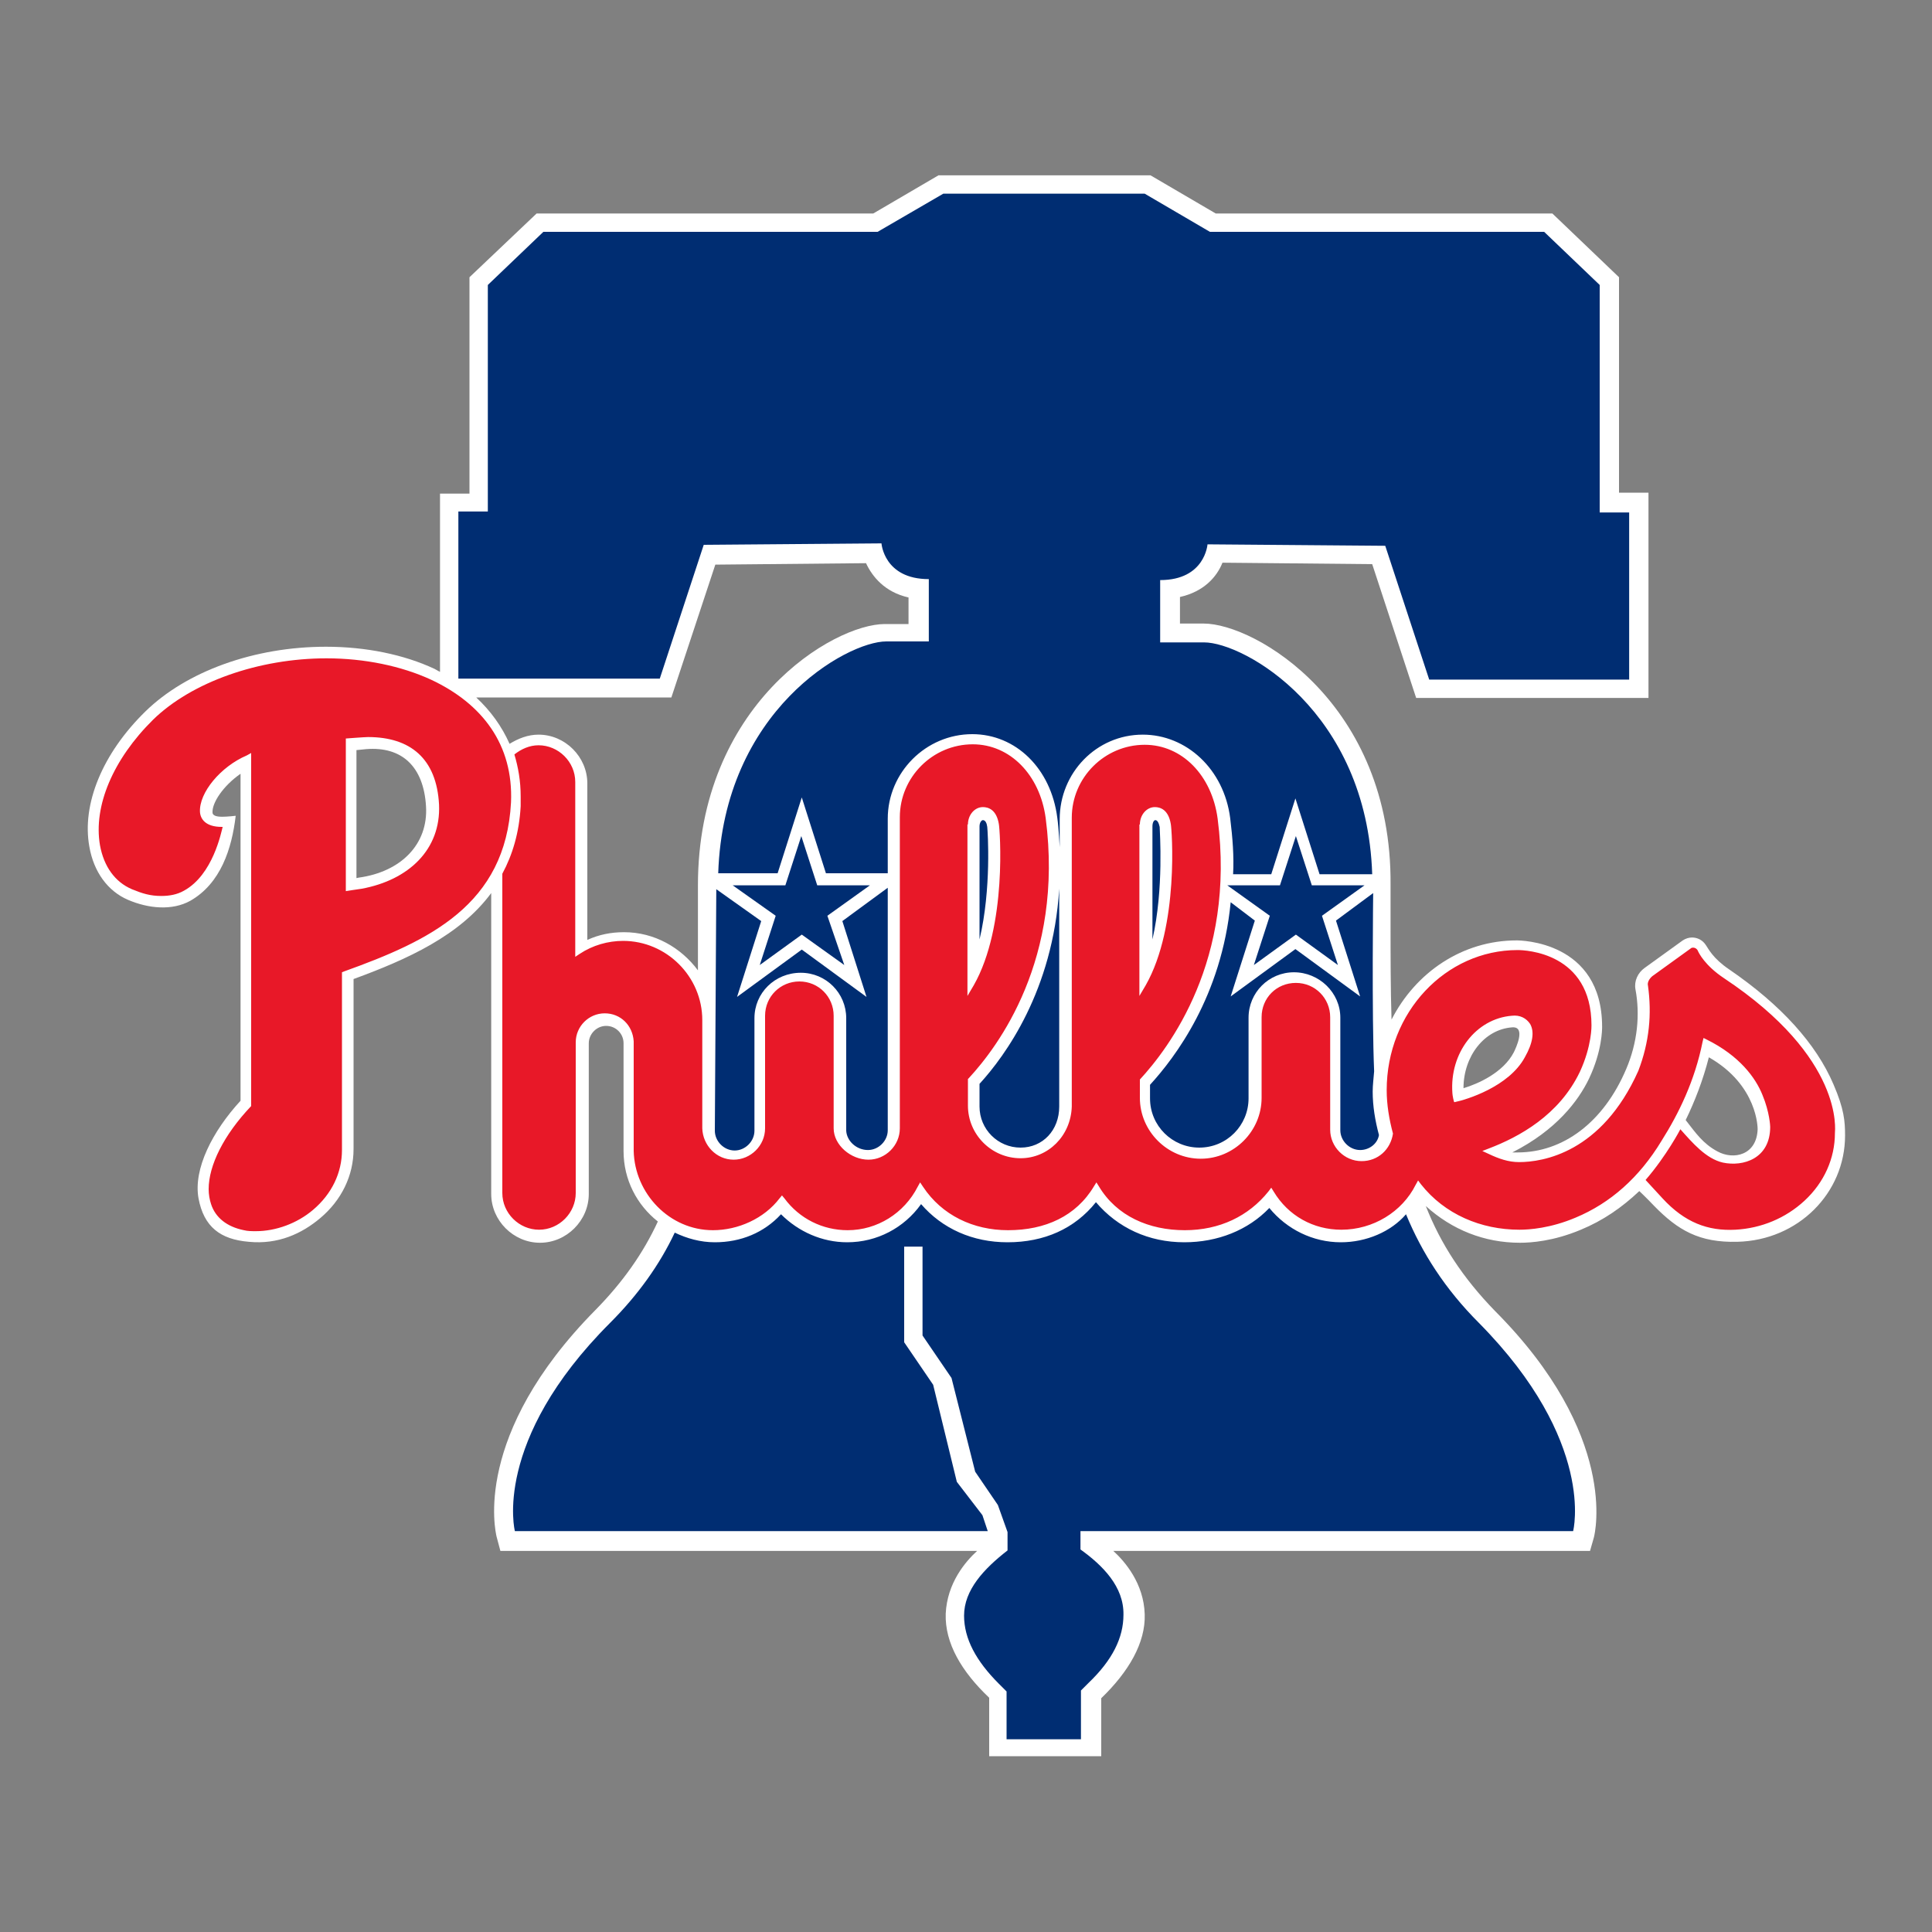 <?xml version="1.0" encoding="utf-8"?>
<!-- Generator: Adobe Illustrator 27.8.0, SVG Export Plug-In . SVG Version: 6.00 Build 0)  -->
<svg version="1.1" id="Calque_1" xmlns="http://www.w3.org/2000/svg" xmlns:xlink="http://www.w3.org/1999/xlink" x="0px" y="0px"
	 viewBox="0 0 400 400" style="enable-background:new 0 0 400 400;" xml:space="preserve">
<rect x="0" y="0" width="400" height="400" fill="#808080" stroke="none"/>
<style type="text/css">
	.st0{clip-path:url(#SVGID_00000130635546018570400290000002036658921544441251_);fill:#FFFFFF;}
	.st1{clip-path:url(#SVGID_00000130635546018570400290000002036658921544441251_);fill:#002D72;}
	.st2{clip-path:url(#SVGID_00000130635546018570400290000002036658921544441251_);fill:#E81828;}
</style>
<g>
	<defs>
		<rect id="SVGID_1_" x="-31.6" y="26.3" width="463.2" height="347.4"/>
	</defs>
	<clipPath id="SVGID_00000170996636001919983580000000635774692655838337_">
		<use xlink:href="#SVGID_1_"  style="overflow:visible;"/>
	</clipPath>
	<path style="clip-path:url(#SVGID_00000170996636001919983580000000635774692655838337_);fill:#FFFFFF;" d="M204.7,363.6H228v-12
		c5.7-5.5,9.2-11.5,9-17.4c-0.2-6.4-4.1-10.9-6.5-13.1h98.7l0.8-2.8c0.2-0.8,5.2-21.1-20.5-46.9c-6.6-6.8-11.2-13.8-14.3-21.7
		c5.4,4.9,12.1,7.6,19.5,7.6c2.2,0,6.9-0.3,12.6-2.7c4.6-1.9,8.5-4.6,12.1-8c0,0,1.4,1.3,3.1,3.1c4.9,5,9.3,7.6,17.2,7.4
		c12.6-0.3,22.3-10.1,22.3-22c0-3-0.2-5.5-2.4-10.6c-3.6-8.4-10.8-16.4-21.6-23.8c-3.4-2.3-4.3-4.3-4.8-5c-0.7-1.1-1.8-1.6-2.9-1.6
		c-0.6,0-1.3,0.2-1.9,0.6l-7.9,5.7c-1.4,1-2.2,2.7-1.9,4.4c1,5.3,0.4,11.1-1.9,16.5c-4.7,11.1-13.1,17.3-22.5,17.3h-1.1
		c9.1-4.6,13.7-10.7,15.9-15.3c2.7-5.7,2.7-10.2,2.7-10.7c0-17.8-17-17.9-17.7-17.9c-11.2,0-20.9,6.6-25.9,16.4
		c-0.2-6.5-0.2-13.1-0.2-20v-7.9c0.3-37.5-28-54.1-38.7-54.1h-4.9v-5.5c4.9-1.1,7.6-4.1,8.8-7.1l31,0.3l9.1,27.7h48.1V102h-6.1V57.4
		l-13.8-13.2h-69.7l-13.5-7.9h-43.9l-13.5,7.9h-69.7L97.2,57.4v44.8h-6.1v36.9c0,0-0.8-0.4-1.1-0.6c-6.4-3-14.3-4.6-22.5-4.6
		c-14.9,0-28.9,5.1-37.4,13.4c-8.9,8.7-13.2,19.2-11.6,28c0.9,5.2,3.8,9.2,8,11c4.2,1.8,9.1,2.3,12.9,0.2c6.3-3.6,8.6-10.8,9.4-17.6
		c0,0-1.7,0.2-2.8,0.2c-0.8,0-2-0.1-2-0.9c-0.1-2,2.2-5.5,5.8-8v67.7c-5.8,6.3-9.8,14.1-8.7,20.2c1.1,5.9,4.5,8.5,10.4,9
		c6.1,0.6,11-1.7,14.8-4.9c4.4-3.7,6.9-8.8,6.9-14.3v-35.2c11.2-4.1,22-9,28.5-17.8v62.3c0,5.5,4.6,10.1,10.1,10.1
		c5.5,0,10.1-4.6,10.1-10.1v-31.2c0-1.9,1.6-3.6,3.6-3.6c2,0,3.6,1.6,3.6,3.6v22.3c0,6,2.8,11.2,7.1,14.6c-3,6.5-7.2,12.5-12.9,18.3
		c-25.6,25.9-20.7,45.9-20.5,46.9l0.8,3h98.7c-2.4,2.2-6.2,6.6-6.5,13c-0.2,6.1,3.3,12,9,17.4V363.6z M179.3,116.6
		c1.3,2.8,3.9,6,8.8,7.1v5.5h-4.9c-10.7,0-38.7,16.7-38.7,54.1v17.6c-3.5-4.7-9-7.9-15.3-7.9c-2.7,0-5.2,0.5-7.6,1.6v-32.4
		c0-5.5-4.6-10.1-10.1-10.1c-2.2,0-4.2,0.8-6,1.9c-1.6-3.6-3.9-6.8-6.9-9.6h40.4l9.1-27.5L179.3,116.6z M73.8,155.3l2-0.2
		c7.4-0.6,11.9,3.6,12.4,11.8c0.5,7.9-5.2,13.6-13.9,14.8l-0.5,0.1V155.3z M313.1,212.7c2.9-0.2,0.7,4.4,0.3,5.2
		c-2.2,4.2-7.4,6.5-10.4,7.4C303,218.7,307.3,213.1,313.1,212.7 M353.8,218.9c10.2,5.8,10.1,14.8,10.1,14.9c-0.2,5.4-5,6.4-8.3,4.6
		c-3-1.6-4.5-3.8-6.6-6.5C350.9,228,352.6,223.6,353.8,218.9"/>
	<path style="clip-path:url(#SVGID_00000170996636001919983580000000635774692655838337_);fill:#002D72;" d="M223.7,320.8v-3.8h102
		c0,0,4.8-18.5-19.5-43.1c-7-7-11.8-14.5-15.1-22.5c-3.1,3.6-8.2,5.8-13.5,5.8c-5.8,0-11.2-2.7-14.8-7.1c-4.4,4.6-10.7,7.1-17.6,7.1
		c-7.4,0-13.8-3-18.3-8.3c-4.4,5.5-10.7,8.3-18.3,8.3c-7.2,0-13.5-2.8-17.9-7.9c-3.5,4.9-9.1,7.9-15.3,7.9c-5.2,0-10.1-2.2-13.7-5.8
		c-3.5,3.8-8.3,5.8-13.7,5.8c-3,0-5.8-0.8-8.3-2c-3.1,6.6-7.6,12.9-13.4,18.7c-24.5,24.5-19.7,43.1-19.7,43.1h97.9l-1.1-3.3
		l-5.3-6.9l-4.9-20.1l-6-8.8v-19.8h3.8v18.4l6,8.8l4.9,19.4l4.7,6.9l2,5.6v3.8c-4.9,3.8-9,8.2-9,13.5c0,4.8,2.5,9.4,7.2,14.1
		l1.6,1.6v9.9h15.4V350l1.6-1.6c4.9-4.7,7.2-9.3,7.2-14.1C232.7,328.5,228.3,324.1,223.7,320.8 M202.8,229.1c0,4.7,3.8,8.5,8.5,8.5
		c4.6,0,8-3.6,8-8.5v-40.9V184c-1.3,21.1-11.2,34.6-16.5,40.4V229.1z M240.1,171.2c-0.2-0.9-0.5-1.4-0.9-1.4c-0.3,0-0.6,0.5-0.6,1.3
		v23.4C241,184,240.1,172.1,240.1,171.2 M204.4,171.2c-0.1-0.8-0.4-1.4-0.9-1.4c-0.3,0-0.7,0.5-0.7,1.3v23.4
		C205.3,184,204.5,172.2,204.4,171.2 M179.7,238.1c2.2,0,4.1-1.9,4.1-4.1v-50.2l-9.4,6.9l5,15.7l-13.4-9.8l-13.4,9.8l5-15.7
		l-9.3-6.6l-0.3,50c0,2.2,1.9,4.1,4.1,4.1c2.2,0,4.1-1.9,4.1-4.1v-23.3c0-5.2,4.2-9.4,9.6-9.4c5.2,0,9.4,4.2,9.4,9.4v23.3
		C175.3,236.2,177.3,238.1,179.7,238.1 M284.3,184.9l-7.7,5.7l5,15.7l-13.4-9.8l-13.4,9.8l5-15.7l-5-3.8
		c-1.9,19.5-11.5,32.1-16.7,37.8v2.8c0,5.7,4.6,10.2,10.2,10.2c5.7,0,10.2-4.6,10.2-10.2v-16.7c0-5.2,4.2-9.4,9.4-9.4
		c5.2,0,9.6,4.2,9.6,9.4V234c0,2.2,1.9,4.1,4.1,4.1c1.9,0,3.6-1.3,3.9-3.1c-0.8-3-1.3-6-1.3-9c0-1.4,0.2-2.8,0.3-4.2
		C284,210.1,284.3,184.9,284.3,184.9 M145.7,112.8l36.8-0.3c0,0,0.5,7.4,9.8,7.4v12.9h-8.8c-8.2,0-33.7,14.3-34.8,48h12.3l5-15.7
		l5,15.7h12.8v-11.3c0-9.6,7.9-17.5,17.5-17.5c9,0,16.3,7.1,17.6,17.3c0.3,2.1,0.5,6.1,0.5,6.1v-5.8c0-9.6,7.6-17.5,17.2-17.5
		c9,0,16.8,7.1,18.1,17.3c0.5,4.1,0.8,7.9,0.6,11.6h7.9l5-15.7l5,15.7h10.9c-1.1-33.8-26.6-48-34.8-48h-9.1v-12.9
		c9.3,0,9.8-7.4,9.8-7.4l36.8,0.3l9.1,27.7h41.4v-34.6h-6.1V59l-11.5-11h-69.2l-13.5-7.9h-41.7L181.7,48h-69.2L101,59v46.9h-6.1
		v34.6h41.7L145.7,112.8z"/>
	<path style="clip-path:url(#SVGID_00000170996636001919983580000000635774692655838337_);fill:#002D72;" d="M160.6,189.6l-3.3,10.2
		l8.7-6.3l8.8,6.3l-3.5-10.2l8.8-6.3h-10.9l-3.3-10.2l-3.3,10.2h-10.9L160.6,189.6z M254.1,183.3l8.8,6.3l-3.3,10.2l8.7-6.3l8.7,6.3
		l-3.3-10.2l8.8-6.3h-10.9l-3.3-10.2l-3.3,10.2H254.1z"/>
	<path style="clip-path:url(#SVGID_00000170996636001919983580000000635774692655838337_);fill:#E81828;" d="M89.2,140.7
		c-6.1-2.8-13.7-4.4-21.6-4.4c-14,0-27.9,4.9-35.9,12.7c-8.3,8.2-12.4,17.9-11,26c0.8,4.4,3.1,7.6,6.6,9.1c2.2,0.9,3.8,1.4,6.1,1.4
		c1.7,0,3.3-0.3,4.7-1.1c6-3.3,7.7-12.1,8-13.2h-0.2c-3.3,0-4.4-1.6-4.5-3.1c-0.2-4,4.3-9.4,9.7-11.7l0.9-0.5v1.1v71.8L52,229
		c-5.7,6-8.8,12.3-8.8,17.2c0,1.1,0.2,2.2,0.5,3.1c0.9,2.8,3.3,4.7,6.8,5.4c0.8,0.2,1.6,0.2,2.5,0.2c4.1,0,8.5-1.6,11.8-4.4
		c3.9-3.3,6-7.7,6-12.4v-36.8l0.5-0.2c17.5-6.3,33.4-13.7,34.5-35C106.3,154.2,99.9,145.7,89.2,140.7 M74.9,184
		c-0.8,0.1-3.3,0.5-3.3,0.5v-31.6c0,0,3.9-0.3,4.6-0.3c8.7,0,14.2,4.4,14.7,14C91.3,175.9,84.6,182.2,74.9,184 M211.3,239.8
		c-6,0-10.9-4.9-10.9-10.9v-5.5l0.2-0.2c6-6.5,19.7-24.6,15.9-53.8c-1.2-9-7.4-15.3-15.1-15.3c-8.3,0-15.1,6.8-15.1,15.1v64.4
		c0,3.6-3,6.5-6.5,6.5c-3.6,0-7.2-3-7.2-6.5v-23.3c0-3.9-3.1-7.1-7.1-7.1c-3.9,0-7.1,3.1-7.1,7.1v23.3c0,3.6-3,6.5-6.5,6.5
		c-3.6,0-6.4-3-6.5-6.5v-15.6v-6.8c0-9-7.4-16.4-16.4-16.4c-3.1,0-6.3,0.9-9,2.7l-0.9,0.6v-36.2c0-4.2-3.5-7.6-7.6-7.6
		c-1.9,0-3.6,0.8-5,1.9c0.8,2.7,1.3,5.5,1.3,8.7v2c-0.3,5.5-1.7,10.1-3.8,14v66.1c0,4.2,3.5,7.6,7.6,7.6c4.2,0,7.6-3.5,7.6-7.6
		v-31.2c0-3.3,2.7-6,6-6c3.3,0,5.8,2.5,6,5.8v22.7c0.2,8.8,7.4,16.4,16.4,16.4c5.2,0,10.6-2.4,13.8-6.6l0.5-0.6l0.5,0.6
		c3.1,4.2,7.9,6.6,13.1,6.6c6.1,0,11.7-3.5,14.5-9l0.5-0.9l0.6,0.9c3.9,5.9,10.4,9,17.6,9c7.7,0,14.1-2.9,17.8-9.1l0.5-0.8l0.5,0.8
		c3.7,6.2,10.4,9.1,17.8,9.1c7.2,0,13.2-2.9,17.3-8l0.6-0.8l0.5,0.8c3,5,8.2,7.9,14,7.9c6.6,0,12.6-3.7,15.4-9.3l0.5-0.9l0.6,0.8
		c4.9,6.2,12.4,9.4,20.4,9.4c2,0,6.4-0.3,11.6-2.5c7.2-3,13.2-8.3,17.8-15.9c3.6-5.7,6.9-12.5,8.5-20.5l0.2-0.8l0.6,0.3
		c6.9,3.4,10.2,8,11.6,11.5c1.5,3.6,1.6,6.5,1.6,6.6c0,6.6-5.6,8.3-9.8,7.4c-3.5-0.8-6.3-4.1-8.8-6.9c0,0-2.8,5.4-7.2,10.5
		c0,0,1,1.1,3.5,3.8c4.6,5,9.4,6.8,15.1,6.5c5.4-0.3,10.4-2.4,14.3-6c4.1-3.8,6.3-8.8,6.3-14c0-0.5,2-15.5-23-32.1
		c-3.9-2.6-5.2-5.2-5.4-5.7c-0.2-0.4-0.6-0.6-0.9-0.6c-0.2,0-0.4,0-0.6,0.2l-7.9,5.7c-0.6,0.5-1.1,1.3-0.9,2
		c0.8,5.8,0.3,11.6-2,17.6c-7.6,17-19.8,18.9-24.7,18.9c-2.2,0-4.2-0.7-6.3-1.7l-1.3-0.6l1.3-0.5c6.3-2.4,14.6-6.9,18.9-15.9
		c2.5-5.4,2.4-9.6,2.4-9.6c0-15.1-13.7-15.6-15.3-15.6c-14.9,0-27.1,12.9-27.1,29c0,3,0.5,6,1.3,9c-0.5,3.3-3.1,5.7-6.5,5.7
		c-3.6,0-6.5-3-6.5-6.5v-23.3c0-3.9-3.1-7.1-7.1-7.1s-7.1,3.1-7.1,7.1v16.7c0,6.9-5.7,12.6-12.6,12.6c-6.9,0-12.6-5.7-12.6-12.6
		v-3.8c6-6.5,19.9-24.7,16.1-54c-1.2-9-7.4-15.3-15.1-15.3c-8.3,0-15.1,6.8-15.1,15.1v59.8C221.7,235.2,217,239.8,211.3,239.8
		 M236,170.7c0-2,1.4-3.6,3.1-3.6c1.1,0,2.8,0.5,3.3,3.5c0.2,0.9,1.8,21.1-5.2,33.4l-1.3,2.2V170.7z M200.4,170.7
		c0-2,1.4-3.6,3.1-3.6c1.1,0,2.8,0.5,3.3,3.5c0.2,0.9,1.8,21.1-5.2,33.4l-1.3,2.2V170.7z M300.7,226.3c-0.6-8.3,4.9-15.4,12.3-16
		c1.7-0.2,3,0.5,3.8,1.7c0.9,1.6,0.6,3.9-1.1,6.9c-3.3,6.1-12.1,8.8-14.6,9.3C301,228.2,300.7,226.7,300.7,226.3"/>
</g>
</svg>
